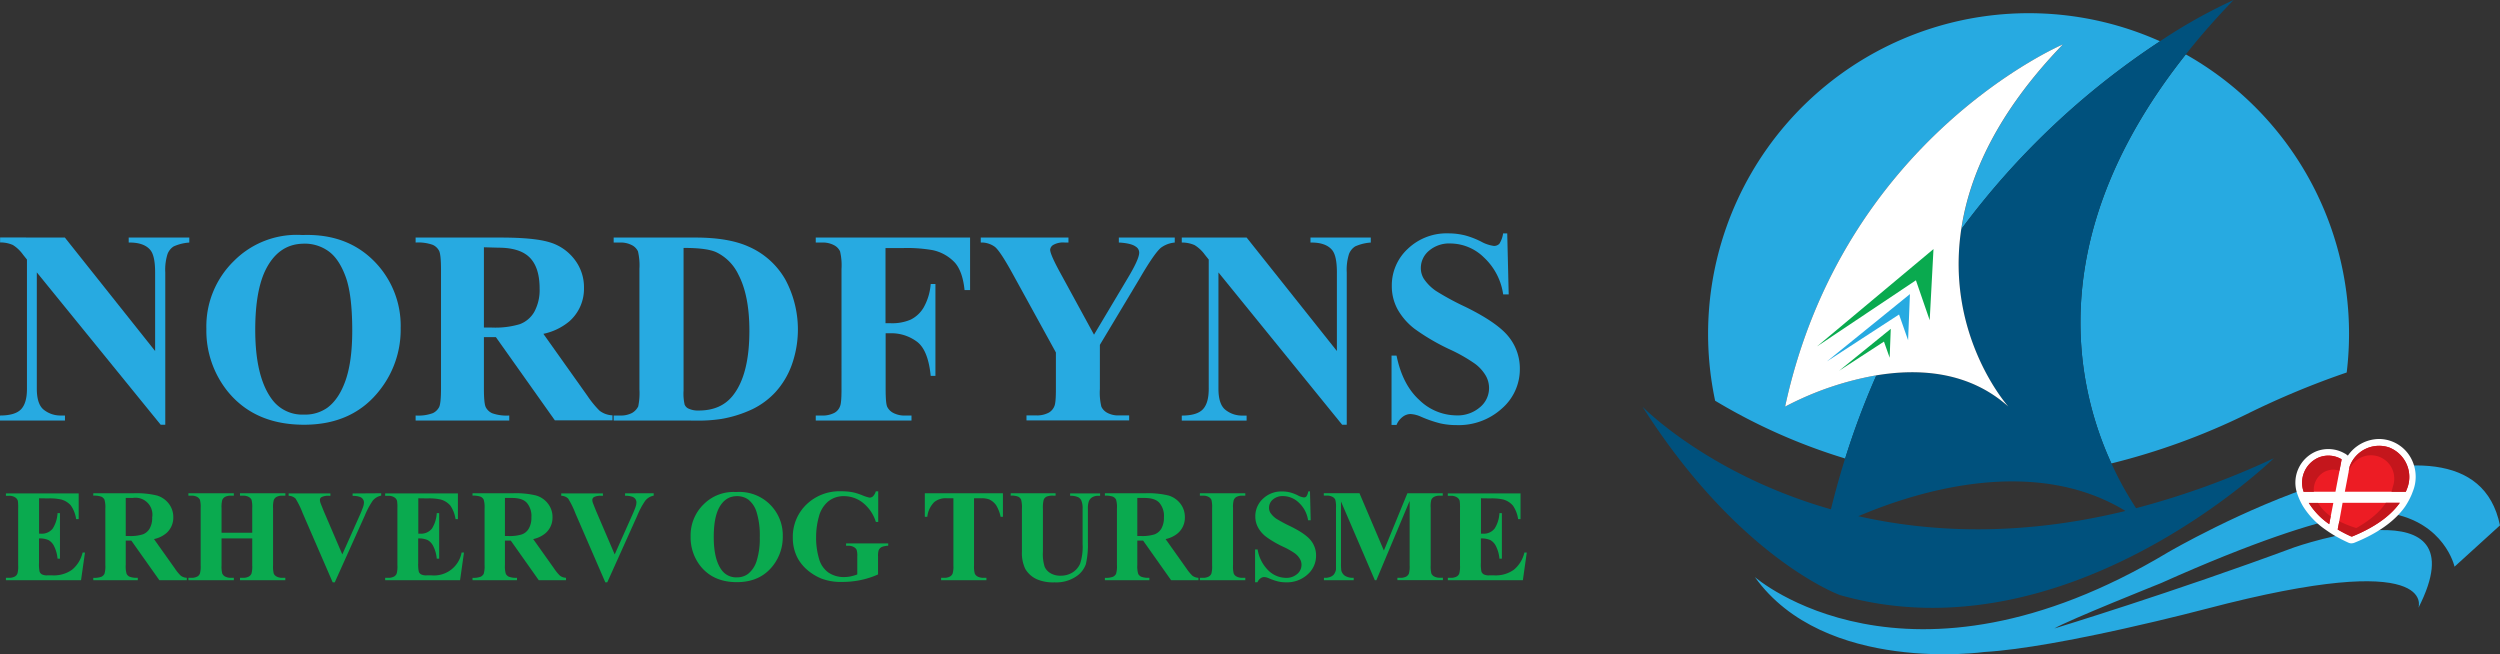 <svg id="Layer_2" data-name="Layer 2" xmlns="http://www.w3.org/2000/svg" viewBox="0 0 751.18 196.58"><rect x="0" y="0" width="751.18" height="196.58" fill="#333333" stroke="none"/><defs><style>.cls-1{fill:#27aae1;}.cls-2{fill:none;}.cls-3{fill:#00517d;}.cls-4{fill:#fff;}.cls-5{fill:#0aaa4f;}.cls-6{fill:#ed1c24;}.cls-7{fill:#c4161c;}</style></defs><title>Nordfyns erhverv og turisme_logo</title><path class="cls-1" d="M581.4,201.76s45.41,39.82,124.21-7.46c0,0,90.55-52.84,99.68-8.06l-13.65,12.41s-2.9-13.31-19.59-16.09c0,0-12-4.33-68.65,21.05,0,0-28.13,11.23-32,13.61,0,0,35.6-10.85,72.15-24.4,0,0,56.63-19.84,37.24,18.2,0,0,6.54-18.15-63.66.27,0,0-44.17,11.69-66.82,13C650.3,224.28,602.35,231.07,581.4,201.76Z" transform="translate(-54.12 -28.38)"/><path class="cls-2" d="M612.51,183.48c21.75,4.92,48.67,6.12,80.26-1.57C665,164.92,629.44,176.25,612.51,183.48Z" transform="translate(-54.12 -28.38)"/><path class="cls-1" d="M590.49,150.56C607.92,69.72,674,41.72,674,41.72c-19.76,20.46-28.14,39.39-30.55,55.53a234.41,234.41,0,0,1,59.71-56.46,96.36,96.36,0,0,0-133.69,108,174.32,174.32,0,0,0,39.08,17.36,235.92,235.92,0,0,1,9.39-25A93.51,93.51,0,0,0,590.49,150.56Z" transform="translate(-54.12 -28.38)"/><path class="cls-1" d="M759.24,140.3a97.44,97.44,0,0,0,.7-11.65,96.29,96.29,0,0,0-49.05-83.93C668.46,98.2,677.27,143,688.53,167.63a203.15,203.15,0,0,0,40.66-14.81A251.56,251.56,0,0,1,759.24,140.3Z" transform="translate(-54.12 -28.38)"/><path class="cls-3" d="M710.89,44.72c4.26-5.36,9-10.81,14.36-16.34a158.26,158.26,0,0,0-22.12,12.41,234.41,234.41,0,0,0-59.71,56.46c-4.81,32.2,14.17,53.31,14.17,53.31-11.83-10.62-26.85-11.54-39.68-9.4a235.92,235.92,0,0,0-9.39,25q-2.32,7.4-4.26,15.25c-36.79-10.46-56.61-30.82-56.61-30.82C576.74,196.33,607,207.19,607,207.19c68.27,19.39,130.34-41.12,130.34-41.12a244.44,244.44,0,0,1-41.39,15,99.87,99.87,0,0,1-7.42-13.48C677.27,143,668.46,98.2,710.89,44.72ZM612.51,183.48c16.93-7.23,52.44-18.56,80.26-1.57C661.18,189.6,634.26,188.4,612.51,183.48Z" transform="translate(-54.12 -28.38)"/><path class="cls-4" d="M590.49,150.56a93.51,93.51,0,0,1,27.42-9.4c12.83-2.14,27.85-1.22,39.68,9.4,0,0-19-21.11-14.17-53.31,2.41-16.14,10.79-35.07,30.55-55.53C674,41.72,607.92,69.72,590.49,150.56Z" transform="translate(-54.12 -28.38)"/><polygon class="cls-5" points="580.96 74.84 545.96 104.09 575.68 84.22 579.82 96.22 580.96 74.84"/><polygon class="cls-1" points="548.94 108.59 573.88 88.37 573.33 102.23 570.61 94.5 548.94 108.59"/><polygon class="cls-5" points="552.59 111.41 568.12 98.81 567.79 107.49 566.08 102.64 552.59 111.41"/><path class="cls-4" d="M760.71,191.65a2.37,2.37,0,0,1-.93-.2,47.88,47.88,0,0,1-4.32-2.22c-1.47-.88-2.61-1.72-2.66-1.75a23.87,23.87,0,0,1-6.67-6.95,19.83,19.83,0,0,1-1.74-3.77,10.18,10.18,0,0,1,5.84-12.82,9.86,9.86,0,0,1,8.49.74l0,0c.08,0,.43.27.87.6a11.57,11.57,0,0,1,9.35-5,10.77,10.77,0,0,1,3.88.73,11,11,0,0,1,6.2,6,11.74,11.74,0,0,1,.15,8.87l-.38,1a22.26,22.26,0,0,1-2,3.71c-3.06,4.34-8.15,8-15.15,10.83a2.34,2.34,0,0,1-.94.21Z" transform="translate(-54.12 -28.38)"/><path class="cls-4" d="M759.6,171.33a6.11,6.11,0,0,0-2.54-1.53l-1.22,6.35h-6.47a6.25,6.25,0,0,0,.77,2.52c.1.17.25.49.47.83h4.59l-.78,4A23,23,0,0,0,757,185L758,179.5h13a12.73,12.73,0,0,0,1.69-3.35h-14Z" transform="translate(-54.12 -28.38)"/><path class="cls-6" d="M754,185.87l.44-2.37.78-4h-7.36A21.77,21.77,0,0,0,754,185.87Zm18.15-23a9.41,9.41,0,0,0-12,5.62l-.55,2.82-.92,4.82H777c.16-.38.28-.73.37-.92A9.5,9.5,0,0,0,772.13,162.89Zm-14.42,3.51a7.76,7.76,0,0,0-6.76-.6,8.22,8.22,0,0,0-4.66,10.35h9.55l1.22-6.35ZM757,185l-.48,2.48a40.42,40.42,0,0,0,4.08,2.1.33.33,0,0,0,.15,0l.13,0c8.18-3.33,12.22-7.17,14.31-10.12H758Z" transform="translate(-54.12 -28.38)"/><path class="cls-7" d="M752.46,170.2a5.85,5.85,0,0,1,4.6-.4l.65-3.4a7.76,7.76,0,0,0-6.76-.6,8.22,8.22,0,0,0-4.66,10.35h3.08A6.11,6.11,0,0,1,752.46,170.2Z" transform="translate(-54.12 -28.38)"/><path class="cls-7" d="M750.61,179.5h-2.77a21.77,21.77,0,0,0,6.14,6.37l.44-2.37A13.31,13.31,0,0,1,750.61,179.5Z" transform="translate(-54.12 -28.38)"/><path class="cls-7" d="M762.21,187l-.1,0-.1,0a29.91,29.91,0,0,1-5-2l-.48,2.48a40.42,40.42,0,0,0,4.08,2.1.33.33,0,0,0,.15,0l.13,0c8.18-3.33,12.22-7.17,14.31-10.12H771C769.52,181.71,766.89,184.35,762.21,187Z" transform="translate(-54.12 -28.38)"/><path class="cls-7" d="M772.13,162.89a9.41,9.41,0,0,0-12,5.62l-.55,2.82h0a7,7,0,1,1,13.52,3.26c-.08.34-.18.85-.41,1.56H777c.16-.38.28-.73.37-.92A9.5,9.5,0,0,0,772.13,162.89Z" transform="translate(-54.12 -28.38)"/><path class="cls-1" d="M73.61,99.76l27.12,34.09V110.22q0-4.95-1.42-6.69c-1.29-1.57-3.47-2.32-6.52-2.27v-1.5H111v1.5a13.75,13.75,0,0,0-4.69,1.16,4.68,4.68,0,0,0-1.86,2.31,15.62,15.62,0,0,0-.67,5.49V156h-1.38L65.18,110.22v34.94c0,3.16.72,5.3,2.17,6.4a8,8,0,0,0,5,1.67h1.29v1.5H54.12v-1.5q4.53,0,6.32-1.87t1.78-6.2V106.37l-1.17-1.46A10.82,10.82,0,0,0,58,102a9.24,9.24,0,0,0-3.85-.77v-1.5Z" transform="translate(-54.12 -28.38)"/><path class="cls-1" d="M145,99q13.13-.48,21.34,7.66A27.56,27.56,0,0,1,174.51,127a29.3,29.3,0,0,1-6.13,18.4Q160.28,156,145.48,156t-22.94-10a29.12,29.12,0,0,1-6.41-18.85,27.44,27.44,0,0,1,8.33-20.41A26.58,26.58,0,0,1,145,99Zm.48,2.6q-7.55,0-11.47,7.7-3.19,6.31-3.2,18.16,0,14.05,4.94,20.79a11.27,11.27,0,0,0,9.65,4.7,11.57,11.57,0,0,0,7-2q3.57-2.59,5.56-8.29t2-14.86q0-10.9-2-16.31t-5.17-7.65A12.25,12.25,0,0,0,145.44,101.59Z" transform="translate(-54.12 -28.38)"/><path class="cls-1" d="M199.52,129.68v15.4q0,4.46.54,5.61a4,4,0,0,0,1.93,1.85,13,13,0,0,0,5.15.69v1.5H179v-1.5a12.66,12.66,0,0,0,5.17-.71,4.13,4.13,0,0,0,1.91-1.85c.36-.75.55-2.62.55-5.59V109.41c0-3-.19-4.85-.55-5.62a4,4,0,0,0-1.93-1.84,13,13,0,0,0-5.15-.69v-1.5h25.54q10,0,14.59,1.38a14.61,14.61,0,0,1,7.54,5.09,13.61,13.61,0,0,1,2.92,8.69,13,13,0,0,1-4.38,10,17.93,17.93,0,0,1-7.82,3.77l13.22,18.61a29.41,29.41,0,0,0,3.68,4.5,6.88,6.88,0,0,0,3.86,1.38v1.5H220.84l-17.72-25Zm0-27V126.8h2.31a25.81,25.81,0,0,0,8.43-1,8.4,8.4,0,0,0,4.4-3.72,13.77,13.77,0,0,0,1.6-7q0-6.28-2.94-9.28t-9.47-3Z" transform="translate(-54.12 -28.38)"/><path class="cls-1" d="M238.51,154.73v-1.5h1.82a7.31,7.31,0,0,0,3.67-.75,4.62,4.62,0,0,0,1.89-2,19.65,19.65,0,0,0,.36-5.11V109.17a18.38,18.38,0,0,0-.44-5.27,4.05,4.05,0,0,0-1.81-1.85,7.22,7.22,0,0,0-3.67-.79h-1.82v-1.5h24.61q9.84,0,15.84,2.68a23.43,23.43,0,0,1,11.13,9.93A31.68,31.68,0,0,1,292,138.09a24.56,24.56,0,0,1-4.83,8.06,23.38,23.38,0,0,1-6.83,5.11,36.1,36.1,0,0,1-9.46,3,44.83,44.83,0,0,1-7.78.49Zm21-51.85v42.89a15,15,0,0,0,.32,4.17,2.3,2.3,0,0,0,1.1,1.18,6.68,6.68,0,0,0,3.16.61q6.76,0,10.33-4.62,4.88-6.26,4.87-19.38,0-10.58-3.33-16.9a14.15,14.15,0,0,0-6.76-6.73C267.21,103.26,264,102.86,259.47,102.88Z" transform="translate(-54.12 -28.38)"/><path class="cls-1" d="M320.19,102.92V125.5h1.58a14,14,0,0,0,6-1.09,9.35,9.35,0,0,0,3.91-3.69,17,17,0,0,0,2.09-7h1.42v27.6h-1.42c-.52-5.22-1.91-8.65-4.2-10.32a12.86,12.86,0,0,0-7.76-2.49h-1.58v16.82c0,2.81.15,4.57.47,5.27a4.13,4.13,0,0,0,1.82,1.85,7.35,7.35,0,0,0,3.67.79H328v1.5H299.23v-1.5h1.83a7.71,7.71,0,0,0,3.85-.85,3.72,3.72,0,0,0,1.62-1.95c.3-.65.44-2.35.44-5.11V109.17a18,18,0,0,0-.44-5.27,4.05,4.05,0,0,0-1.81-1.85,7.2,7.2,0,0,0-3.66-.79h-1.83v-1.5H345.6v15.77h-1.66c-.38-3.7-1.34-6.45-2.9-8.23a12.71,12.71,0,0,0-6.74-3.77,44.19,44.19,0,0,0-9-.61Z" transform="translate(-54.12 -28.38)"/><path class="cls-1" d="M407.1,99.76v1.5a8.14,8.14,0,0,0-4.18,1.58q-2,1.71-6.4,9.28L384.6,132v13.29a17.89,17.89,0,0,0,.45,5.29,4.08,4.08,0,0,0,1.76,1.83,6.86,6.86,0,0,0,3.51.79h3.08v1.5H362.55v-1.5h2.88a7.55,7.55,0,0,0,3.85-.85,3.92,3.92,0,0,0,1.66-1.95c.3-.65.45-2.35.45-5.11v-11l-12.94-23.55q-3.84-7-5.43-8.21a6.81,6.81,0,0,0-4.21-1.28v-1.5h26.35v1.5H374a5.91,5.91,0,0,0-3.34.69,1.89,1.89,0,0,0-1,1.46q0,1.45,3.25,7.34l9.93,18.2,9.89-16.58c2.46-4.06,3.69-6.74,3.69-8.07a2.13,2.13,0,0,0-1.06-1.82c-.92-.68-2.61-1.08-5.06-1.22v-1.5Z" transform="translate(-54.12 -28.38)"/><path class="cls-1" d="M428.7,99.76l27.12,34.09V110.22q0-4.95-1.42-6.69c-1.29-1.57-3.47-2.32-6.52-2.27v-1.5H466v1.5a13.75,13.75,0,0,0-4.69,1.16,4.68,4.68,0,0,0-1.86,2.31,15.62,15.62,0,0,0-.67,5.49V156h-1.38l-37.17-45.76v34.94c0,3.16.72,5.3,2.17,6.4a7.93,7.93,0,0,0,5,1.67h1.29v1.5H409.21v-1.5q4.53,0,6.32-1.87t1.78-6.2V106.37l-1.17-1.46a10.7,10.7,0,0,0-3.08-2.88,9.24,9.24,0,0,0-3.85-.77v-1.5Z" transform="translate(-54.12 -28.38)"/><path class="cls-1" d="M507,98.5l.44,18.33h-1.66A18.73,18.73,0,0,0,500,105.74a14.49,14.49,0,0,0-10-4.2,9.31,9.31,0,0,0-6.54,2.21,6.74,6.74,0,0,0-2.42,5.09,6.13,6.13,0,0,0,.86,3.24,13.55,13.55,0,0,0,3.77,3.77,81.78,81.78,0,0,0,8.79,4.75q9.64,4.74,13,9a15.16,15.16,0,0,1,3.33,9.65,15.6,15.6,0,0,1-5.37,11.86,19.31,19.31,0,0,1-13.64,5,22.14,22.14,0,0,1-4.91-.52,37.11,37.11,0,0,1-5.79-2,8.82,8.82,0,0,0-3.21-.81,4,4,0,0,0-2.23.81,5.68,5.68,0,0,0-1.9,2.47h-1.5V135.23h1.5q1.79,8.76,6.87,13.36a16.12,16.12,0,0,0,11,4.6,10.3,10.3,0,0,0,7.24-2.48,7.46,7.46,0,0,0,1.66-9.52,12.1,12.1,0,0,0-3.14-3.47,47.52,47.52,0,0,0-7.46-4.27,64.38,64.38,0,0,1-10.78-6.29,19.38,19.38,0,0,1-5.05-5.79,14.47,14.47,0,0,1-1.76-7.06,14.92,14.92,0,0,1,4.82-11.18A16.85,16.85,0,0,1,489.3,98.5a20.79,20.79,0,0,1,5.19.65,26.21,26.21,0,0,1,4.64,1.81,10.87,10.87,0,0,0,3.83,1.31,2.19,2.19,0,0,0,1.67-.64,7.64,7.64,0,0,0,1.13-3.13Z" transform="translate(-54.12 -28.38)"/><path class="cls-5" d="M65.86,178.1v10.63h.52a4.11,4.11,0,0,0,3.6-1.56,9.61,9.61,0,0,0,1.43-4.6h.73v13.67h-.73a10.24,10.24,0,0,0-1-3.66,4.16,4.16,0,0,0-1.72-1.92,6.49,6.49,0,0,0-2.85-.49v7.36a10.78,10.78,0,0,0,.18,2.64,1.63,1.63,0,0,0,.69.79,3.27,3.27,0,0,0,1.62.3H69.9a9.39,9.39,0,0,0,5.87-1.69,9.49,9.49,0,0,0,3.17-5.16h.71l-1.18,8.3H55.9V202h.87a3.6,3.6,0,0,0,1.83-.4,1.79,1.79,0,0,0,.77-.92,8,8,0,0,0,.21-2.43V181.06a14.54,14.54,0,0,0-.09-2.17,1.83,1.83,0,0,0-.72-1,3.28,3.28,0,0,0-2-.54H55.9v-.72H77.76v7.73H77a9.5,9.5,0,0,0-1.57-4.07,5.87,5.87,0,0,0-2.86-1.81,15.63,15.63,0,0,0-4-.34Z" transform="translate(-54.12 -28.38)"/><path class="cls-5" d="M91.9,190.81v7.32a7.82,7.82,0,0,0,.26,2.66,1.86,1.86,0,0,0,.91.88,6.18,6.18,0,0,0,2.45.32v.72H82.15V202a6.13,6.13,0,0,0,2.46-.33,2,2,0,0,0,.9-.88,7.75,7.75,0,0,0,.26-2.65V181.18a7.94,7.94,0,0,0-.26-2.67,2,2,0,0,0-.91-.88,6.38,6.38,0,0,0-2.45-.32v-.72H94.28a26.36,26.36,0,0,1,6.94.66,7,7,0,0,1,3.58,2.42,6.5,6.5,0,0,1,1.39,4.13,6.18,6.18,0,0,1-2.08,4.77,8.51,8.51,0,0,1-3.72,1.79l6.28,8.84a12.72,12.72,0,0,0,1.75,2.14,3.2,3.2,0,0,0,1.83.65v.72H102l-8.42-11.9Zm0-12.81v11.44H93a12.23,12.23,0,0,0,4-.49,4,4,0,0,0,2.09-1.77,6.48,6.48,0,0,0,.76-3.34A5.08,5.08,0,0,0,94,178Z" transform="translate(-54.12 -28.38)"/><path class="cls-5" d="M120.69,190.15v8.09a8.1,8.1,0,0,0,.22,2.5,2,2,0,0,0,.86.88,3.5,3.5,0,0,0,1.75.37h.86v.72H110.73V202h.87a3.65,3.65,0,0,0,1.83-.4,1.79,1.79,0,0,0,.77-.92,8,8,0,0,0,.21-2.43V181.06a8.63,8.63,0,0,0-.21-2.5,2,2,0,0,0-.86-.88,3.46,3.46,0,0,0-1.74-.37h-.87v-.72h13.65v.72h-.86a3.6,3.6,0,0,0-1.83.4,1.8,1.8,0,0,0-.79.93,7.91,7.91,0,0,0-.21,2.42v7.4h9.22v-7.4a8.63,8.63,0,0,0-.21-2.5,1.93,1.93,0,0,0-.87-.88,3.5,3.5,0,0,0-1.75-.37h-.85v-.72h13.64v.72H139a3.55,3.55,0,0,0-1.83.4,1.85,1.85,0,0,0-.79.93,7.91,7.91,0,0,0-.21,2.42v17.18a8.59,8.59,0,0,0,.21,2.5,1.88,1.88,0,0,0,.87.88A3.5,3.5,0,0,0,139,202h.85v.72H126.23V202h.85a3.55,3.55,0,0,0,1.83-.4,1.87,1.87,0,0,0,.79-.92,8,8,0,0,0,.21-2.43v-8.09Z" transform="translate(-54.12 -28.38)"/><path class="cls-5" d="M168.66,176.59v.72a4.25,4.25,0,0,0-2.55,1.52,23.79,23.79,0,0,0-2.4,4.52l-9,20h-.63l-9-20.76a25.84,25.84,0,0,0-2.16-4.41,3.08,3.08,0,0,0-2.07-.83v-.72H153.4v.72H153a4.43,4.43,0,0,0-2.31.42.94.94,0,0,0-.44.85,2.81,2.81,0,0,0,.15.82c.1.31.45,1.16,1,2.53l5.57,13,5.16-11.58a29.67,29.67,0,0,0,1.13-2.81,4.45,4.45,0,0,0,.22-1.21,1.76,1.76,0,0,0-.31-1,1.94,1.94,0,0,0-.91-.68,6.26,6.26,0,0,0-2.19-.32v-.72Z" transform="translate(-54.12 -28.38)"/><path class="cls-5" d="M179.81,178.1v10.63h.52a4.14,4.14,0,0,0,3.6-1.56,9.61,9.61,0,0,0,1.42-4.6h.73v13.67h-.73a10.25,10.25,0,0,0-1-3.66,4.21,4.21,0,0,0-1.72-1.92,6.55,6.55,0,0,0-2.85-.49v7.36a10.78,10.78,0,0,0,.18,2.64,1.61,1.61,0,0,0,.68.79,3.32,3.32,0,0,0,1.62.3h1.56a8.41,8.41,0,0,0,9-6.85h.71l-1.17,8.3H169.85V202h.87a3.65,3.65,0,0,0,1.83-.4,1.79,1.79,0,0,0,.77-.92,8,8,0,0,0,.21-2.43V181.06a12.72,12.72,0,0,0-.1-2.17,1.82,1.82,0,0,0-.71-1,3.32,3.32,0,0,0-2-.54h-.87v-.72h21.86v7.73H191a9.63,9.63,0,0,0-1.57-4.07,5.92,5.92,0,0,0-2.86-1.81,15.67,15.67,0,0,0-4.05-.34Z" transform="translate(-54.12 -28.38)"/><path class="cls-5" d="M205.84,190.81v7.32a8.1,8.1,0,0,0,.26,2.66,1.92,1.92,0,0,0,.92.88,6.12,6.12,0,0,0,2.44.32v.72H196.1V202a6.1,6.1,0,0,0,2.45-.33,2,2,0,0,0,.91-.88,8,8,0,0,0,.26-2.65V181.18a8.22,8.22,0,0,0-.26-2.67,1.93,1.93,0,0,0-.92-.88,6.32,6.32,0,0,0-2.44-.32v-.72h12.13a26.23,26.23,0,0,1,6.93.66,6.93,6.93,0,0,1,3.58,2.42,6.44,6.44,0,0,1,1.39,4.13,6.14,6.14,0,0,1-2.08,4.77,8.4,8.4,0,0,1-3.72,1.79l6.28,8.84a13.26,13.26,0,0,0,1.75,2.14,3.2,3.2,0,0,0,1.83.65v.72H216l-8.41-11.9Zm0-12.81v11.44h1.1a12.27,12.27,0,0,0,4-.49,4,4,0,0,0,2.08-1.77,6.48,6.48,0,0,0,.77-3.34,6.09,6.09,0,0,0-1.4-4.41c-.93-1-2.43-1.43-4.5-1.43Z" transform="translate(-54.12 -28.38)"/><path class="cls-5" d="M250.54,176.59v.72a4.2,4.2,0,0,0-2.54,1.52,23.05,23.05,0,0,0-2.41,4.52l-9,20H236l-9-20.76a25.53,25.53,0,0,0-2.17-4.41,3.08,3.08,0,0,0-2.07-.83v-.72h12.52v.72h-.43a4.43,4.43,0,0,0-2.31.42,1,1,0,0,0-.44.85,2.81,2.81,0,0,0,.15.82c.11.31.45,1.16,1,2.53l5.57,13L244,183.35c.62-1.39,1-2.33,1.14-2.81a4.39,4.39,0,0,0,.21-1.21,1.76,1.76,0,0,0-.31-1,1.94,1.94,0,0,0-.91-.68,6.26,6.26,0,0,0-2.19-.32v-.72Z" transform="translate(-54.12 -28.38)"/><path class="cls-5" d="M275.32,176.23a13,13,0,0,1,14,13.33,13.92,13.92,0,0,1-2.91,8.74q-3.84,5-10.88,5t-10.9-4.78a13.88,13.88,0,0,1-3-9,13,13,0,0,1,4-9.69A12.6,12.6,0,0,1,275.32,176.23Zm.23,1.23q-3.57,0-5.45,3.66-1.52,3-1.52,8.63,0,6.67,2.35,9.88a5.35,5.35,0,0,0,4.59,2.23,5.52,5.52,0,0,0,3.31-1,7.93,7.93,0,0,0,2.64-3.94,22.15,22.15,0,0,0,.94-7.06,23.51,23.51,0,0,0-1-7.75,7.61,7.61,0,0,0-2.46-3.63A5.75,5.75,0,0,0,275.55,177.46Z" transform="translate(-54.12 -28.38)"/><path class="cls-5" d="M318,176v9.2h-.71a11.85,11.85,0,0,0-3.88-5.74,9.16,9.16,0,0,0-5.64-2,7.27,7.27,0,0,0-4.87,1.65,8.87,8.87,0,0,0-2.75,4.59,22.69,22.69,0,0,0-.81,6,22.12,22.12,0,0,0,.88,6.58,7.48,7.48,0,0,0,2.86,4.16,8.18,8.18,0,0,0,4.69,1.33,10.06,10.06,0,0,0,1.94-.2,14,14,0,0,0,2-.59v-5.43a5.79,5.79,0,0,0-.21-2,2,2,0,0,0-.88-.82,3.22,3.22,0,0,0-1.61-.37h-.67v-.71H321v.71a5.64,5.64,0,0,0-2,.4,2,2,0,0,0-.88,1,5.63,5.63,0,0,0-.17,1.79v5.43a25.58,25.58,0,0,1-5.21,1.69,27.23,27.23,0,0,1-5.61.56,16.24,16.24,0,0,1-6.18-1,15.33,15.33,0,0,1-4.33-2.66,12.58,12.58,0,0,1-2.94-3.7,13,13,0,0,1-1.34-5.95,13.42,13.42,0,0,1,4.14-10A14.25,14.25,0,0,1,306.92,176a17.83,17.83,0,0,1,3.51.31,17.59,17.59,0,0,1,2.74.87,12,12,0,0,0,2.25.73,1.53,1.53,0,0,0,1-.4,3.5,3.5,0,0,0,.85-1.49Z" transform="translate(-54.12 -28.38)"/><path class="cls-5" d="M355.47,176.59v7.07h-.69a11.09,11.09,0,0,0-1.37-3.51,5.37,5.37,0,0,0-2.06-1.71,6.65,6.65,0,0,0-2.56-.34h-2v20.14a8,8,0,0,0,.23,2.5,1.91,1.91,0,0,0,.86.88,3.52,3.52,0,0,0,1.76.37h.87v.72H336.89V202h.86a3.6,3.6,0,0,0,1.83-.4,1.82,1.82,0,0,0,.79-.92,7.58,7.58,0,0,0,.22-2.43V178.1H338.7a5.49,5.49,0,0,0-3.83,1.11,7.36,7.36,0,0,0-2.12,4.45H332v-7.07Z" transform="translate(-54.12 -28.38)"/><path class="cls-5" d="M357.82,176.59H371.3v.72h-.67a4.59,4.59,0,0,0-2.09.32,1.79,1.79,0,0,0-.81.87,9.4,9.4,0,0,0-.24,2.79v12.79a12.8,12.8,0,0,0,.53,4.64,4.37,4.37,0,0,0,1.74,1.89,5.73,5.73,0,0,0,3.06.75,6.61,6.61,0,0,0,3.61-1,5.88,5.88,0,0,0,2.24-2.63,16.09,16.09,0,0,0,.74-5.84V181.29a6.05,6.05,0,0,0-.37-2.5,2.17,2.17,0,0,0-.92-1,5.56,5.56,0,0,0-2.45-.44v-.72h9v.72h-.54a3.48,3.48,0,0,0-1.82.44,2.49,2.49,0,0,0-1.06,1.33,6.56,6.56,0,0,0-.25,2.21v9.92a26,26,0,0,1-.61,6.65,7.36,7.36,0,0,1-3,3.75,10.67,10.67,0,0,1-6.41,1.71,12.25,12.25,0,0,1-5.24-.9,7.64,7.64,0,0,1-3.56-3.16,11,11,0,0,1-1-5.18V181.29a9,9,0,0,0-.25-2.8,1.88,1.88,0,0,0-.87-.87,5.26,5.26,0,0,0-2.27-.31Z" transform="translate(-54.12 -28.38)"/><path class="cls-5" d="M395.85,190.81v7.32a8.1,8.1,0,0,0,.26,2.66,1.92,1.92,0,0,0,.92.88,6.16,6.16,0,0,0,2.44.32v.72H386.11V202a6.13,6.13,0,0,0,2.46-.33,2,2,0,0,0,.9-.88,8,8,0,0,0,.26-2.65V181.18a8.22,8.22,0,0,0-.26-2.67,2,2,0,0,0-.91-.88,6.41,6.41,0,0,0-2.45-.32v-.72h12.13a26.23,26.23,0,0,1,6.93.66,7,7,0,0,1,3.59,2.42,6.49,6.49,0,0,1,1.38,4.13,6.14,6.14,0,0,1-2.08,4.77,8.41,8.41,0,0,1-3.71,1.79l6.27,8.84a13.12,13.12,0,0,0,1.76,2.14,3.15,3.15,0,0,0,1.83.65v.72H406l-8.41-11.9Zm0-12.81v11.44H397a12.23,12.23,0,0,0,4-.49,4.05,4.05,0,0,0,2.09-1.77,6.58,6.58,0,0,0,.76-3.34,6.09,6.09,0,0,0-1.4-4.41c-.93-1-2.43-1.43-4.5-1.43Z" transform="translate(-54.12 -28.38)"/><path class="cls-5" d="M428.3,202v.72H414.65V202h.87a3.65,3.65,0,0,0,1.83-.4,1.79,1.79,0,0,0,.77-.92,8,8,0,0,0,.21-2.43V181.06a8.63,8.63,0,0,0-.21-2.5,2,2,0,0,0-.86-.88,3.46,3.46,0,0,0-1.74-.37h-.87v-.72H428.3v.72h-.86a3.6,3.6,0,0,0-1.83.4,1.8,1.8,0,0,0-.79.93,7.91,7.91,0,0,0-.21,2.42v17.18a8.1,8.1,0,0,0,.22,2.5,1.91,1.91,0,0,0,.86.88,3.5,3.5,0,0,0,1.75.37Z" transform="translate(-54.12 -28.38)"/><path class="cls-5" d="M447.73,176l.22,8.7h-.79a8.91,8.91,0,0,0-2.75-5.26,6.9,6.9,0,0,0-4.73-2,4.44,4.44,0,0,0-3.11,1.05,3.21,3.21,0,0,0-1.14,2.42,2.92,2.92,0,0,0,.4,1.54,6.72,6.72,0,0,0,1.79,1.79,42.82,42.82,0,0,0,4.18,2.25q4.59,2.25,6.18,4.26a7.14,7.14,0,0,1,1.58,4.58A7.43,7.43,0,0,1,447,201a9.17,9.17,0,0,1-6.48,2.35,10.28,10.28,0,0,1-2.33-.25,17,17,0,0,1-2.75-.94,4.17,4.17,0,0,0-1.52-.39,1.85,1.85,0,0,0-1.06.39,2.65,2.65,0,0,0-.91,1.18h-.71v-9.86H432a11.35,11.35,0,0,0,3.26,6.34,7.65,7.65,0,0,0,5.21,2.19,4.9,4.9,0,0,0,3.44-1.18,3.57,3.57,0,0,0,1.28-2.73,3.52,3.52,0,0,0-.49-1.79,5.67,5.67,0,0,0-1.49-1.65,22.47,22.47,0,0,0-3.54-2,30.74,30.74,0,0,1-5.13-3,9,9,0,0,1-2.39-2.75,6.83,6.83,0,0,1-.84-3.35,7.1,7.1,0,0,1,2.29-5.32,8,8,0,0,1,5.78-2.19,9.59,9.59,0,0,1,2.46.31,12.7,12.7,0,0,1,2.21.85,5.11,5.11,0,0,0,1.82.63,1,1,0,0,0,.79-.31,3.6,3.6,0,0,0,.54-1.48Z" transform="translate(-54.12 -28.38)"/><path class="cls-5" d="M469.94,193.81,477,176.59h10.63v.72h-.84a3.65,3.65,0,0,0-1.85.4,1.86,1.86,0,0,0-.77.91A7.83,7.83,0,0,0,484,181v17.22a8.59,8.59,0,0,0,.21,2.5,1.91,1.91,0,0,0,.86.88,3.54,3.54,0,0,0,1.76.37h.84v.72H474V202h.85a3.61,3.61,0,0,0,1.84-.4,1.9,1.9,0,0,0,.78-.92,8,8,0,0,0,.21-2.43V178.89l-10,23.82h-.46l-10.17-23.65v18.39a16.78,16.78,0,0,0,.1,2.37,2.78,2.78,0,0,0,1.09,1.57,4.56,4.56,0,0,0,2.63.6v.72h-8.94V202h.27a4.12,4.12,0,0,0,1.62-.27,2.68,2.68,0,0,0,1.14-.8,3.79,3.79,0,0,0,.59-1.41c0-.14,0-.79,0-2V181a8.42,8.42,0,0,0-.21-2.47,1.91,1.91,0,0,0-.87-.87,3.5,3.5,0,0,0-1.75-.37h-.83v-.72H462.6Z" transform="translate(-54.12 -28.38)"/><path class="cls-5" d="M499.11,178.1v10.63h.52a4.11,4.11,0,0,0,3.6-1.56,9.61,9.61,0,0,0,1.43-4.6h.73v13.67h-.73a10.46,10.46,0,0,0-1-3.66,4.23,4.23,0,0,0-1.73-1.92,6.49,6.49,0,0,0-2.85-.49v7.36a10.78,10.78,0,0,0,.18,2.64,1.63,1.63,0,0,0,.69.79,3.27,3.27,0,0,0,1.62.3h1.56a9.36,9.36,0,0,0,5.86-1.69,9.49,9.49,0,0,0,3.17-5.16h.71l-1.17,8.3H489.16V202H490a3.6,3.6,0,0,0,1.83-.4,1.74,1.74,0,0,0,.77-.92,8,8,0,0,0,.21-2.43V181.06a14.54,14.54,0,0,0-.09-2.17,1.86,1.86,0,0,0-.71-1,3.33,3.33,0,0,0-2-.54h-.86v-.72H511v7.73h-.73a9.37,9.37,0,0,0-1.57-4.07,5.87,5.87,0,0,0-2.86-1.81,15.58,15.58,0,0,0-4-.34Z" transform="translate(-54.12 -28.38)"/></svg>